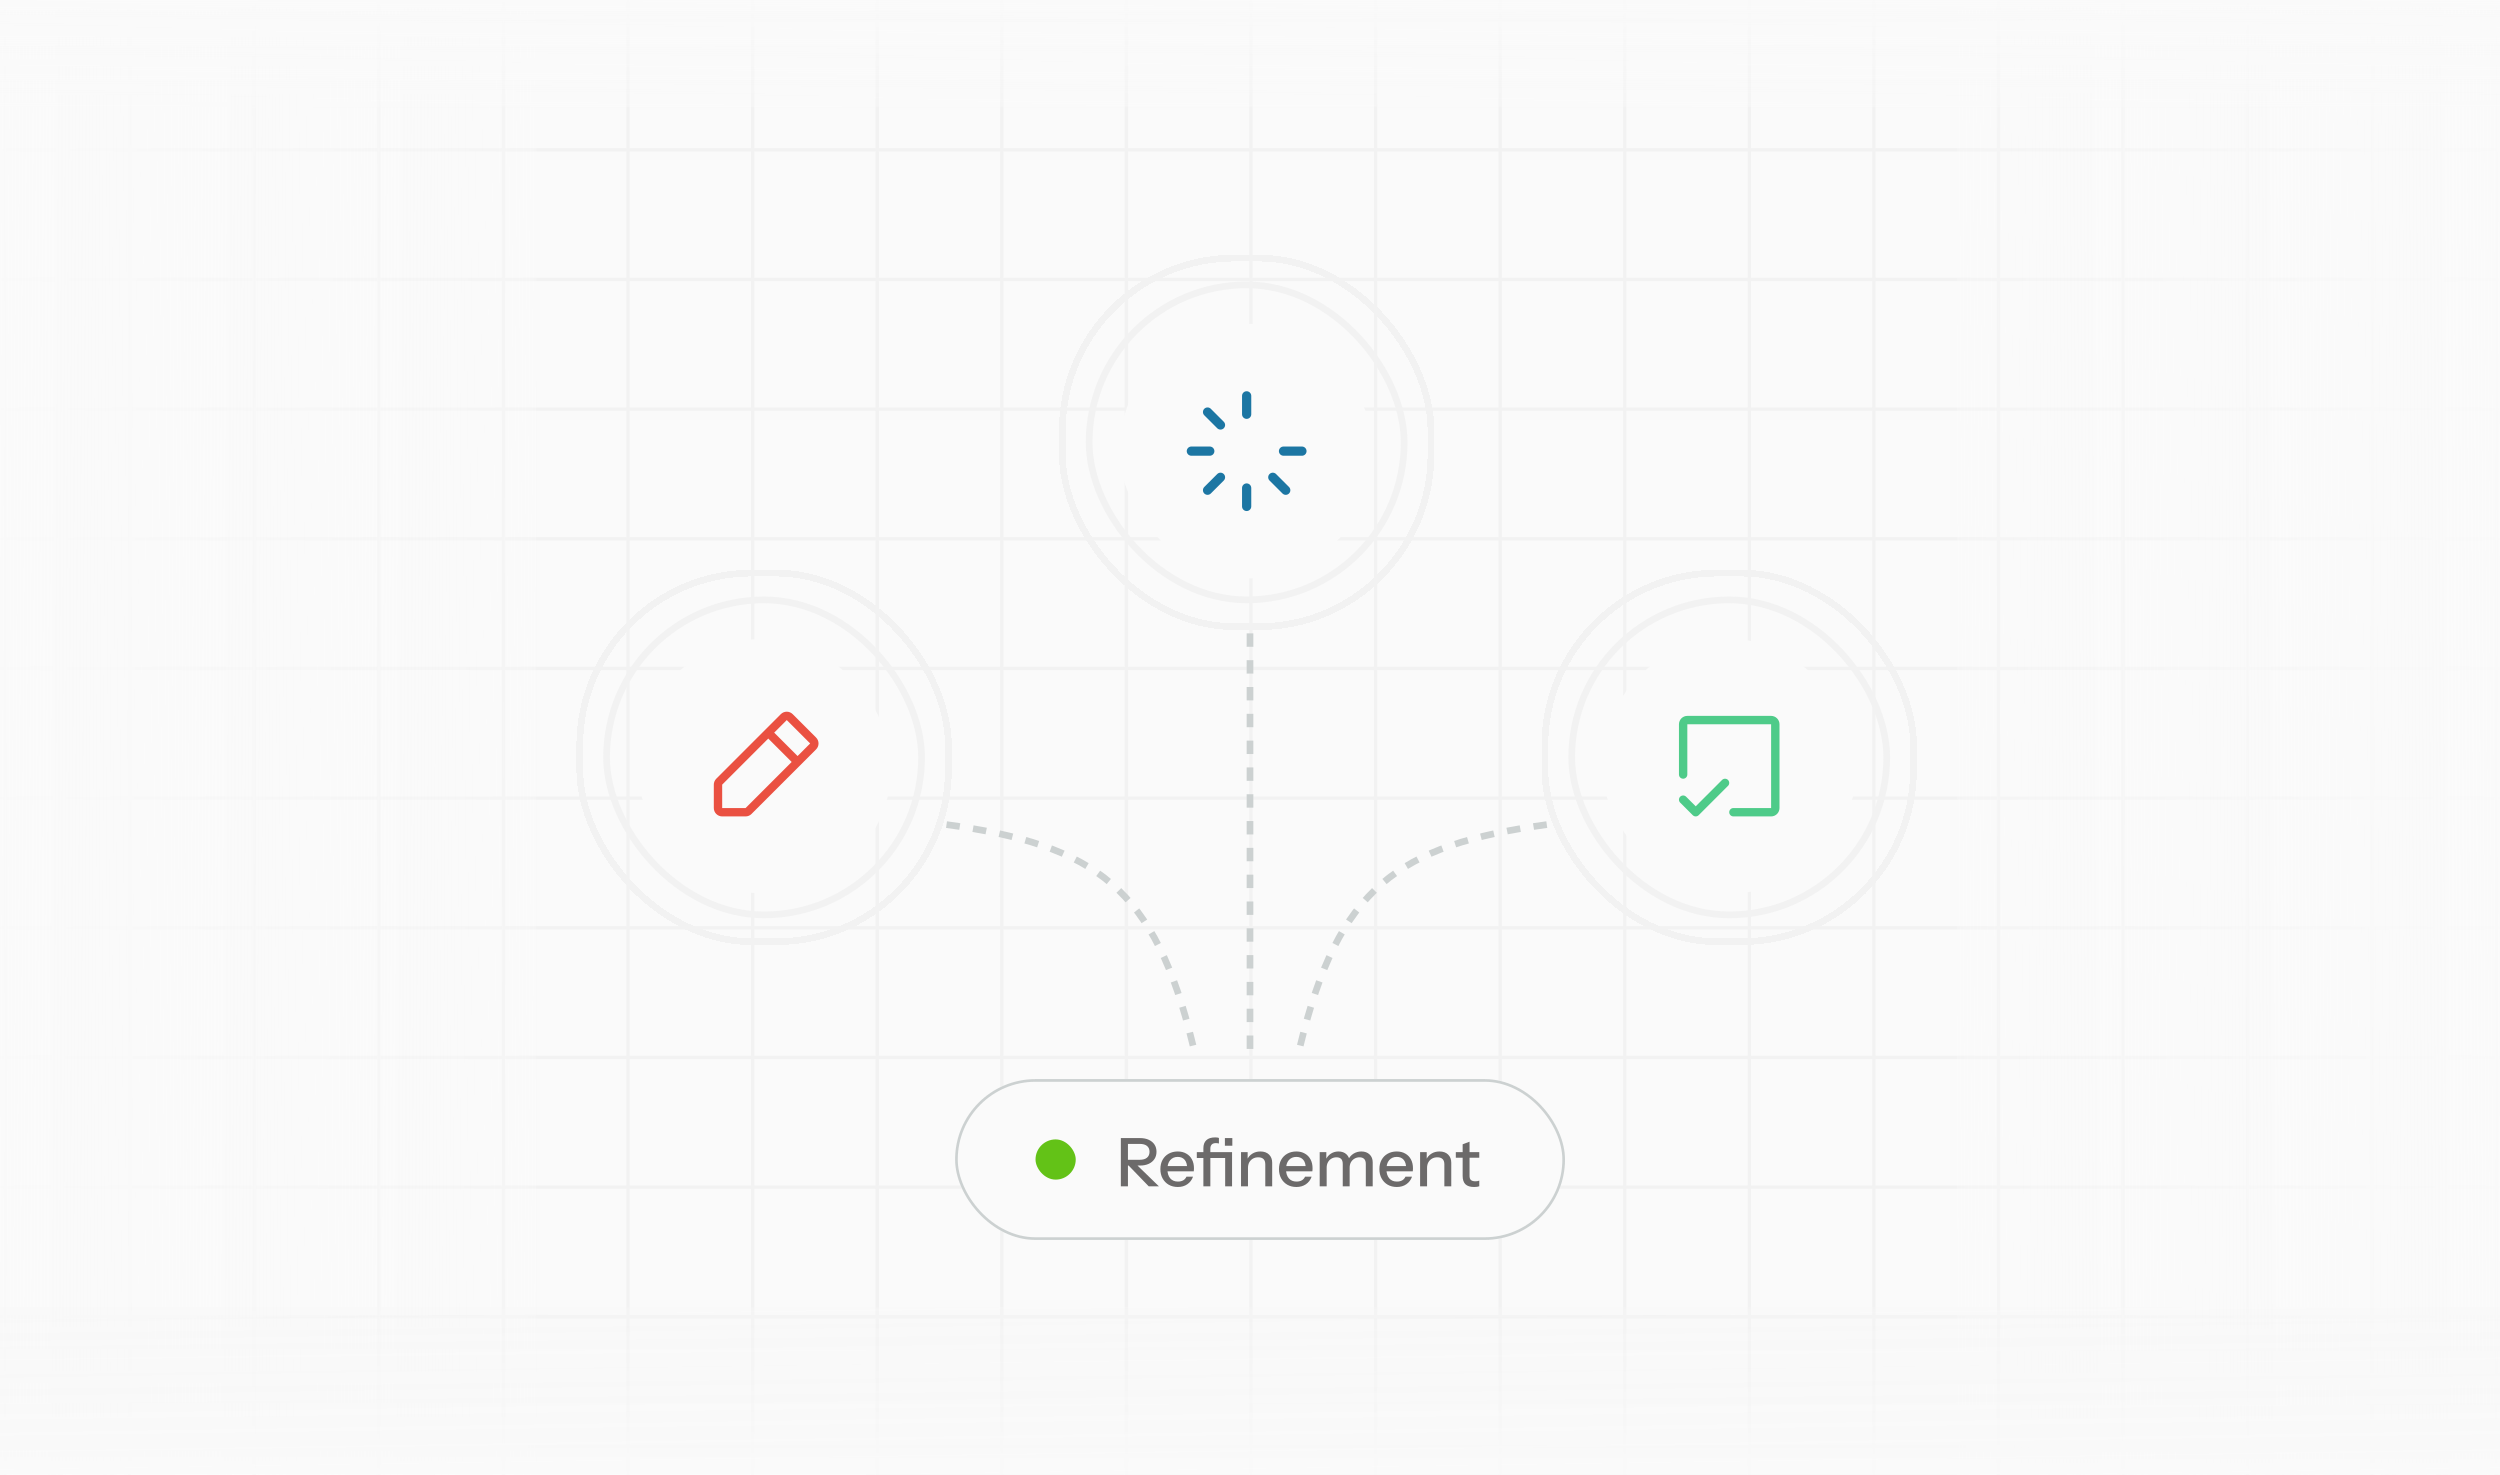 <svg width="373" height="220" viewBox="0 0 373 220" fill="none" xmlns="http://www.w3.org/2000/svg">
<style>
  @keyframes dash {
    to {
      stroke-dashoffset: -20;
    }
  }
  .animated-dash {
    animation: dash 2s linear infinite;
  }
</style>
<g clip-path="url(#clip0_272_9888)">
<rect width="373" height="220" fill="#FAFAFA"/>
<path d="M-594.059 -334V340M-575.471 -334V340M-556.883 -334V340M-538.295 -334V340M-519.706 -334V340M-501.118 -334V340M-482.53 -334V340M-463.942 -334V340M-445.354 -334V340M-426.765 -334V340M-408.177 -334V340M-389.589 -334V340M-371.001 -334V340M-352.412 -334V340M-333.824 -334V340M-315.236 -334V340M-296.648 -334V340M-278.06 -334V340M-259.471 -334V340M-240.883 -334V340M-222.295 -334V340M-203.707 -334V340M-185.118 -334V340M-166.53 -334V340M-147.942 -334V340M-129.354 -334V340M-110.765 -334V340M-92.177 -334V340M-73.589 -334V340M-55.001 -334V340M-36.413 -334V340M-17.824 -334V340M0.764 -334V340M19.352 -334V340M37.94 -334V340M56.529 -334V340M75.117 -334V340M93.705 -334V340M112.293 -334V340M130.882 -334V340M149.47 -334V340M168.058 -334V340M186.646 -334V340M205.234 -334V340M223.823 -334V340M242.411 -334V340M260.999 -334V340M279.587 -334V340M298.176 -334V340M316.764 -334V340M335.352 -334V340M353.94 -334V340M372.528 -334V340M391.117 -334V340M409.705 -334V340M428.293 -334V340M446.881 -334V340M465.47 -334V340M484.058 -334V340M502.646 -334V340M521.234 -334V340M-612 -325.887H539.271M-612 -306.541H539.271M-612 -287.194H539.271M-612 -267.848H539.271M-612 -248.502H539.271M-612 -229.156H539.271M-612 -209.809H539.271M-612 -190.463H539.271M-612 -171.117H539.271M-612 -151.77H539.271M-612 -132.424H539.271M-612 -113.078H539.271M-612 -93.731H539.271M-612 -74.385H539.271M-612 -55.039H539.271M-612 -35.693H539.271M-612 -16.346H539.271M-612 3H539.271M-612 22.346H539.271M-612 41.693H539.271M-612 61.039H539.271M-612 80.385H539.271M-612 99.731H539.271M-612 119.078H539.271M-612 138.424H539.271M-612 157.77H539.271M-612 177.117H539.271M-612 196.463H539.271M-612 215.809H539.271M-612 235.156H539.271M-612 254.502H539.271M-612 273.848H539.271M-612 293.194H539.271M-612 312.541H539.271M-612 331.887H539.271" stroke="#F2F2F2" stroke-width="0.496" stroke-miterlimit="10"/>
<g filter="url(#filter0_d_272_9888)">
<rect x="158.5" y="38.5" width="55" height="55" rx="25.707" stroke="#F2F2F2" shape-rendering="crispEdges"/>
<g clip-path="url(#clip1_272_9888)">
<g filter="url(#filter1_d_272_9888)">
<rect x="167" y="47" width="38" height="38" rx="19" fill="#FAFAFA"/>
<path d="M186.688 57.75V60.5C186.688 60.682 186.615 60.857 186.486 60.986C186.357 61.115 186.182 61.188 186 61.188C185.818 61.188 185.643 61.115 185.514 60.986C185.385 60.857 185.312 60.682 185.312 60.5V57.75C185.312 57.568 185.385 57.393 185.514 57.264C185.643 57.135 185.818 57.062 186 57.062C186.182 57.062 186.357 57.135 186.486 57.264C186.615 57.393 186.688 57.568 186.688 57.75ZM194.25 65.312H191.5C191.318 65.312 191.143 65.385 191.014 65.514C190.885 65.643 190.812 65.818 190.812 66C190.812 66.182 190.885 66.357 191.014 66.486C191.143 66.615 191.318 66.688 191.5 66.688H194.25C194.432 66.688 194.607 66.615 194.736 66.486C194.865 66.357 194.938 66.182 194.938 66C194.938 65.818 194.865 65.643 194.736 65.514C194.607 65.385 194.432 65.312 194.25 65.312ZM190.375 69.403C190.245 69.28 190.072 69.212 189.893 69.214C189.713 69.216 189.542 69.289 189.415 69.415C189.289 69.542 189.216 69.713 189.214 69.893C189.212 70.072 189.28 70.245 189.403 70.375L191.347 72.32C191.476 72.449 191.651 72.521 191.833 72.521C192.016 72.521 192.191 72.449 192.32 72.32C192.449 72.191 192.521 72.016 192.521 71.833C192.521 71.651 192.449 71.476 192.32 71.347L190.375 69.403ZM186 70.812C185.818 70.812 185.643 70.885 185.514 71.014C185.385 71.143 185.312 71.318 185.312 71.5V74.25C185.312 74.432 185.385 74.607 185.514 74.736C185.643 74.865 185.818 74.938 186 74.938C186.182 74.938 186.357 74.865 186.486 74.736C186.615 74.607 186.688 74.432 186.688 74.25V71.5C186.688 71.318 186.615 71.143 186.486 71.014C186.357 70.885 186.182 70.812 186 70.812ZM181.625 69.403L179.68 71.347C179.551 71.476 179.479 71.651 179.479 71.833C179.479 72.016 179.551 72.191 179.68 72.32C179.809 72.449 179.984 72.521 180.167 72.521C180.349 72.521 180.524 72.449 180.653 72.32L182.597 70.375C182.72 70.245 182.788 70.072 182.786 69.893C182.784 69.713 182.711 69.542 182.585 69.415C182.458 69.289 182.287 69.216 182.107 69.214C181.928 69.212 181.755 69.28 181.625 69.403ZM181.188 66C181.188 65.818 181.115 65.643 180.986 65.514C180.857 65.385 180.682 65.312 180.5 65.312H177.75C177.568 65.312 177.393 65.385 177.264 65.514C177.135 65.643 177.062 65.818 177.062 66C177.062 66.182 177.135 66.357 177.264 66.486C177.393 66.615 177.568 66.688 177.75 66.688H180.5C180.682 66.688 180.857 66.615 180.986 66.486C181.115 66.357 181.188 66.182 181.188 66ZM180.653 59.68C180.524 59.551 180.349 59.479 180.167 59.479C179.984 59.479 179.809 59.551 179.68 59.68C179.551 59.809 179.479 59.984 179.479 60.167C179.479 60.349 179.551 60.524 179.68 60.653L181.625 62.597C181.755 62.72 181.928 62.788 182.107 62.786C182.287 62.784 182.458 62.711 182.585 62.585C182.711 62.458 182.784 62.286 182.786 62.107C182.788 61.928 182.72 61.755 182.597 61.625L180.653 59.68Z" fill="#1C76A3"/>
</g>
</g>
<rect x="162.5" y="42.5" width="47" height="47" rx="23.5" stroke="#F2F2F2"/>
</g>
<g filter="url(#filter2_d_272_9888)">
<rect x="86.5" y="85.5" width="55" height="55" rx="25.707" stroke="#F2F2F2" shape-rendering="crispEdges"/>
<g clip-path="url(#clip2_272_9888)">
<g filter="url(#filter3_d_272_9888)">
<rect x="95" y="94" width="38" height="38" rx="19" fill="#FAFAFA"/>
<path d="M121.759 108.732L118.268 105.24C118.152 105.124 118.014 105.032 117.862 104.969C117.711 104.906 117.548 104.874 117.384 104.874C117.22 104.874 117.057 104.906 116.906 104.969C116.754 105.032 116.616 105.124 116.5 105.24L106.866 114.875C106.75 114.99 106.657 115.128 106.595 115.28C106.532 115.431 106.499 115.594 106.5 115.758V119.25C106.5 119.581 106.632 119.899 106.866 120.133C107.101 120.368 107.418 120.5 107.75 120.5H111.241C111.406 120.5 111.568 120.468 111.72 120.405C111.872 120.342 112.009 120.25 112.125 120.133L121.759 110.5C121.875 110.384 121.967 110.246 122.03 110.094C122.092 109.942 122.125 109.78 122.125 109.616C122.125 109.451 122.092 109.289 122.03 109.137C121.967 108.986 121.875 108.848 121.759 108.732ZM111.241 119.25H107.75V115.758L114.625 108.883L118.116 112.375L111.241 119.25ZM119 111.49L115.509 108L117.384 106.125L120.875 109.615L119 111.49Z" fill="#EA5041"/>
</g>
</g>
<rect x="90.5" y="89.5" width="47" height="47" rx="23.5" stroke="#F2F2F2"/>
</g>
<g filter="url(#filter4_d_272_9888)">
<rect x="230.5" y="85.5" width="55" height="55" rx="25.707" stroke="#F2F2F2" shape-rendering="crispEdges"/>
<g clip-path="url(#clip3_272_9888)">
<g filter="url(#filter5_d_272_9888)">
<rect x="239" y="94" width="38" height="38" rx="19" fill="#FAFAFA"/>
<path d="M265.5 106.75V119.25C265.5 119.582 265.368 119.899 265.134 120.134C264.899 120.368 264.582 120.5 264.25 120.5H258.625C258.459 120.5 258.3 120.434 258.183 120.317C258.066 120.2 258 120.041 258 119.875C258 119.709 258.066 119.55 258.183 119.433C258.3 119.316 258.459 119.25 258.625 119.25H264.25V106.75H251.75V114.25C251.75 114.416 251.684 114.575 251.567 114.692C251.45 114.809 251.291 114.875 251.125 114.875C250.959 114.875 250.8 114.809 250.683 114.692C250.566 114.575 250.5 114.416 250.5 114.25V106.75C250.5 106.418 250.632 106.101 250.866 105.866C251.101 105.632 251.418 105.5 251.75 105.5H264.25C264.582 105.5 264.899 105.632 265.134 105.866C265.368 106.101 265.5 106.418 265.5 106.75ZM257.817 115.058C257.759 115 257.69 114.954 257.614 114.922C257.538 114.891 257.457 114.875 257.375 114.875C257.293 114.875 257.212 114.891 257.136 114.922C257.06 114.954 256.991 115 256.933 115.058L253 118.991L251.567 117.558C251.509 117.5 251.44 117.454 251.364 117.422C251.288 117.391 251.207 117.375 251.125 117.375C251.043 117.375 250.962 117.391 250.886 117.422C250.81 117.454 250.741 117.5 250.683 117.558C250.625 117.616 250.579 117.685 250.547 117.761C250.516 117.837 250.5 117.918 250.5 118C250.5 118.082 250.516 118.163 250.547 118.239C250.579 118.315 250.625 118.384 250.683 118.442L252.558 120.317C252.616 120.375 252.685 120.421 252.761 120.453C252.837 120.484 252.918 120.5 253 120.5C253.082 120.5 253.163 120.484 253.239 120.453C253.315 120.421 253.384 120.375 253.442 120.317L257.817 115.942C257.875 115.884 257.921 115.815 257.953 115.739C257.984 115.663 258 115.582 258 115.5C258 115.418 257.984 115.337 257.953 115.261C257.921 115.185 257.875 115.116 257.817 115.058Z" fill="#4ECB89"/>
</g>
</g>
<rect x="234.5" y="89.5" width="47" height="47" rx="23.5" stroke="#F2F2F2"/>
</g>
<g filter="url(#filter6_d_272_9888)">
<rect x="142.5" y="157" width="91" height="24" rx="12" fill="#FAFAFA"/>
<rect x="142.7" y="157.2" width="90.6" height="23.6" rx="11.8" stroke="#CCD1D1" stroke-width="0.4"/>
<rect x="154.5" y="166" width="6" height="6" rx="3" fill="#63C217"/>
<path d="M167.23 173V165.8H170.07C170.59 165.8 171.033 165.887 171.4 166.06C171.767 166.227 172.05 166.463 172.25 166.77C172.45 167.07 172.55 167.427 172.55 167.84C172.55 168.253 172.45 168.613 172.25 168.92C172.05 169.227 171.767 169.467 171.4 169.64C171.033 169.813 170.59 169.9 170.07 169.9H168.03V169.04H170.04C170.52 169.04 170.883 168.937 171.13 168.73C171.383 168.517 171.51 168.223 171.51 167.85C171.51 167.477 171.387 167.187 171.14 166.98C170.893 166.773 170.527 166.67 170.04 166.67H168.29V173H167.23ZM171.39 173L167.88 169.37H169.17L172.91 173H171.39ZM175.729 173.1C175.215 173.1 174.762 172.987 174.369 172.76C173.982 172.533 173.679 172.22 173.459 171.82C173.239 171.42 173.129 170.96 173.129 170.44C173.129 169.913 173.235 169.453 173.449 169.06C173.669 168.66 173.975 168.35 174.369 168.13C174.762 167.91 175.212 167.8 175.719 167.8C176.212 167.8 176.639 167.907 176.999 168.12C177.365 168.327 177.645 168.617 177.839 168.99C178.039 169.363 178.139 169.807 178.139 170.32C178.139 170.4 178.135 170.477 178.129 170.55C178.129 170.617 178.122 170.687 178.109 170.76H173.829V169.98H177.379L177.119 170.29C177.119 169.743 176.995 169.327 176.749 169.04C176.502 168.753 176.159 168.61 175.719 168.61C175.245 168.61 174.869 168.773 174.589 169.1C174.315 169.42 174.179 169.867 174.179 170.44C174.179 171.02 174.315 171.473 174.589 171.8C174.869 172.127 175.255 172.29 175.749 172.29C176.049 172.29 176.309 172.23 176.529 172.11C176.749 171.983 176.912 171.8 177.019 171.56H177.999C177.832 172.04 177.549 172.417 177.149 172.69C176.755 172.963 176.282 173.1 175.729 173.1ZM179.544 173V167.31C179.544 166.79 179.691 166.393 179.984 166.12C180.278 165.84 180.718 165.7 181.304 165.7C181.438 165.7 181.548 165.707 181.634 165.72C181.721 165.733 181.798 165.753 181.864 165.78V166.61C181.818 166.597 181.754 166.583 181.674 166.57C181.601 166.557 181.518 166.55 181.424 166.55C181.131 166.55 180.918 166.623 180.784 166.77C180.651 166.91 180.584 167.11 180.584 167.37V173H179.544ZM182.794 173V167.9H183.824V173H182.794ZM178.564 168.77V167.9H183.214V168.77H178.564ZM182.754 166.94V165.8H183.864V166.94H182.754ZM185.16 173V167.9H186.15V169.1H186.2V173H185.16ZM188.78 173V169.72C188.78 169.367 188.69 169.103 188.51 168.93C188.336 168.757 188.076 168.67 187.73 168.67C187.43 168.67 187.163 168.737 186.93 168.87C186.703 169.003 186.523 169.187 186.39 169.42C186.263 169.653 186.2 169.93 186.2 170.25L186.07 169.03C186.236 168.65 186.493 168.35 186.84 168.13C187.186 167.91 187.59 167.8 188.05 167.8C188.596 167.8 189.026 167.953 189.34 168.26C189.653 168.567 189.81 168.973 189.81 169.48V173H188.78ZM193.424 173.1C192.911 173.1 192.457 172.987 192.064 172.76C191.677 172.533 191.374 172.22 191.154 171.82C190.934 171.42 190.824 170.96 190.824 170.44C190.824 169.913 190.931 169.453 191.144 169.06C191.364 168.66 191.671 168.35 192.064 168.13C192.457 167.91 192.907 167.8 193.414 167.8C193.907 167.8 194.334 167.907 194.694 168.12C195.061 168.327 195.341 168.617 195.534 168.99C195.734 169.363 195.834 169.807 195.834 170.32C195.834 170.4 195.831 170.477 195.824 170.55C195.824 170.617 195.817 170.687 195.804 170.76H191.524V169.98H195.074L194.814 170.29C194.814 169.743 194.691 169.327 194.444 169.04C194.197 168.753 193.854 168.61 193.414 168.61C192.941 168.61 192.564 168.773 192.284 169.1C192.011 169.42 191.874 169.867 191.874 170.44C191.874 171.02 192.011 171.473 192.284 171.8C192.564 172.127 192.951 172.29 193.444 172.29C193.744 172.29 194.004 172.23 194.224 172.11C194.444 171.983 194.607 171.8 194.714 171.56H195.694C195.527 172.04 195.244 172.417 194.844 172.69C194.451 172.963 193.977 173.1 193.424 173.1ZM196.898 173V167.9H197.888V169.1H197.938V173H196.898ZM200.338 173V169.67C200.338 169.323 200.258 169.07 200.098 168.91C199.938 168.75 199.708 168.67 199.408 168.67C199.128 168.67 198.875 168.737 198.648 168.87C198.428 168.997 198.255 169.177 198.128 169.41C198.001 169.637 197.938 169.907 197.938 170.22L197.808 169.03C197.975 168.65 198.225 168.35 198.558 168.13C198.898 167.91 199.278 167.8 199.698 167.8C200.205 167.8 200.608 167.947 200.908 168.24C201.215 168.533 201.368 168.92 201.368 169.4V173H200.338ZM203.778 173V169.67C203.778 169.323 203.695 169.07 203.528 168.91C203.368 168.75 203.138 168.67 202.838 168.67C202.565 168.67 202.315 168.737 202.088 168.87C201.868 168.997 201.691 169.177 201.558 169.41C201.431 169.637 201.368 169.907 201.368 170.22L201.158 169.03C201.331 168.65 201.591 168.35 201.938 168.13C202.291 167.91 202.685 167.8 203.118 167.8C203.631 167.8 204.041 167.95 204.348 168.25C204.655 168.543 204.808 168.937 204.808 169.43V173H203.778ZM208.405 173.1C207.891 173.1 207.438 172.987 207.045 172.76C206.658 172.533 206.355 172.22 206.135 171.82C205.915 171.42 205.805 170.96 205.805 170.44C205.805 169.913 205.911 169.453 206.125 169.06C206.345 168.66 206.651 168.35 207.045 168.13C207.438 167.91 207.888 167.8 208.395 167.8C208.888 167.8 209.315 167.907 209.675 168.12C210.041 168.327 210.321 168.617 210.515 168.99C210.715 169.363 210.815 169.807 210.815 170.32C210.815 170.4 210.811 170.477 210.805 170.55C210.805 170.617 210.798 170.687 210.785 170.76H206.505V169.98H210.055L209.795 170.29C209.795 169.743 209.671 169.327 209.425 169.04C209.178 168.753 208.835 168.61 208.395 168.61C207.921 168.61 207.545 168.773 207.265 169.1C206.991 169.42 206.855 169.867 206.855 170.44C206.855 171.02 206.991 171.473 207.265 171.8C207.545 172.127 207.931 172.29 208.425 172.29C208.725 172.29 208.985 172.23 209.205 172.11C209.425 171.983 209.588 171.8 209.695 171.56H210.675C210.508 172.04 210.225 172.417 209.825 172.69C209.431 172.963 208.958 173.1 208.405 173.1ZM211.878 173V167.9H212.868V169.1H212.918V173H211.878ZM215.498 173V169.72C215.498 169.367 215.408 169.103 215.228 168.93C215.055 168.757 214.795 168.67 214.448 168.67C214.148 168.67 213.882 168.737 213.648 168.87C213.422 169.003 213.242 169.187 213.108 169.42C212.982 169.653 212.918 169.93 212.918 170.25L212.788 169.03C212.955 168.65 213.212 168.35 213.558 168.13C213.905 167.91 214.308 167.8 214.768 167.8C215.315 167.8 215.745 167.953 216.058 168.26C216.372 168.567 216.528 168.973 216.528 169.48V173H215.498ZM219.947 173.1C219.354 173.1 218.917 172.963 218.637 172.69C218.364 172.41 218.227 172 218.227 171.46V166.73L219.257 166.34V171.47C219.257 171.737 219.327 171.933 219.467 172.06C219.607 172.187 219.834 172.25 220.147 172.25C220.267 172.25 220.374 172.24 220.467 172.22C220.56 172.2 220.64 172.177 220.707 172.15V172.99C220.634 173.023 220.53 173.05 220.397 173.07C220.264 173.09 220.114 173.1 219.947 173.1ZM217.207 168.73V167.9H220.707V168.73H217.207Z" fill="#6C6A6A"/>
</g>
<path d="M178 156C172.322 132.578 163.622 126.067 141 123" stroke="#CCD1D1" stroke-dasharray="2 2" class="animated-dash"/>
<path d="M194 156C199.678 132.578 208.378 126.067 231 123" stroke="#CCD1D1" stroke-dasharray="2 2" class="animated-dash"/>
<path d="M186.5 156.5V94" stroke="#CCD1D1" stroke-dasharray="2 2" class="animated-dash"/>
<rect width="80" height="220" transform="matrix(-1 0 0 1 80 0)" fill="url(#paint0_linear_272_9888)"/>
<rect width="81" height="220" transform="translate(292)" fill="url(#paint1_linear_272_9888)"/>
<rect width="16" height="373" transform="matrix(0 -1 1 0 0 16)" fill="url(#paint2_linear_272_9888)"/>
<rect width="25" height="373" transform="matrix(0 1 1 0 0 195)" fill="url(#paint3_linear_272_9888)"/>
</g>
<defs>
<filter id="filter0_d_272_9888" x="148" y="28" width="76" height="76" filterUnits="userSpaceOnUse" color-interpolation-filters="sRGB">
<feFlood flood-opacity="0" result="BackgroundImageFix"/>
<feColorMatrix in="SourceAlpha" type="matrix" values="0 0 0 0 0 0 0 0 0 0 0 0 0 0 0 0 0 0 127 0" result="hardAlpha"/>
<feOffset/>
<feGaussianBlur stdDeviation="5"/>
<feComposite in2="hardAlpha" operator="out"/>
<feColorMatrix type="matrix" values="0 0 0 0 0 0 0 0 0 0 0 0 0 0 0 0 0 0 0.25 0"/>
<feBlend mode="normal" in2="BackgroundImageFix" result="effect1_dropShadow_272_9888"/>
<feBlend mode="normal" in="SourceGraphic" in2="effect1_dropShadow_272_9888" result="shape"/>
</filter>
<filter id="filter1_d_272_9888" x="163.069" y="44.379" width="45.862" height="45.862" filterUnits="userSpaceOnUse" color-interpolation-filters="sRGB">
<feFlood flood-opacity="0" result="BackgroundImageFix"/>
<feColorMatrix in="SourceAlpha" type="matrix" values="0 0 0 0 0 0 0 0 0 0 0 0 0 0 0 0 0 0 127 0" result="hardAlpha"/>
<feOffset dy="1.31"/>
<feGaussianBlur stdDeviation="1.966"/>
<feColorMatrix type="matrix" values="0 0 0 0 0 0 0 0 0 0 0 0 0 0 0 0 0 0 0.15 0"/>
<feBlend mode="normal" in2="BackgroundImageFix" result="effect1_dropShadow_272_9888"/>
<feBlend mode="normal" in="SourceGraphic" in2="effect1_dropShadow_272_9888" result="shape"/>
</filter>
<filter id="filter2_d_272_9888" x="76" y="75" width="76" height="76" filterUnits="userSpaceOnUse" color-interpolation-filters="sRGB">
<feFlood flood-opacity="0" result="BackgroundImageFix"/>
<feColorMatrix in="SourceAlpha" type="matrix" values="0 0 0 0 0 0 0 0 0 0 0 0 0 0 0 0 0 0 127 0" result="hardAlpha"/>
<feOffset/>
<feGaussianBlur stdDeviation="5"/>
<feComposite in2="hardAlpha" operator="out"/>
<feColorMatrix type="matrix" values="0 0 0 0 0 0 0 0 0 0 0 0 0 0 0 0 0 0 0.25 0"/>
<feBlend mode="normal" in2="BackgroundImageFix" result="effect1_dropShadow_272_9888"/>
<feBlend mode="normal" in="SourceGraphic" in2="effect1_dropShadow_272_9888" result="shape"/>
</filter>
<filter id="filter3_d_272_9888" x="91.069" y="91.379" width="45.862" height="45.862" filterUnits="userSpaceOnUse" color-interpolation-filters="sRGB">
<feFlood flood-opacity="0" result="BackgroundImageFix"/>
<feColorMatrix in="SourceAlpha" type="matrix" values="0 0 0 0 0 0 0 0 0 0 0 0 0 0 0 0 0 0 127 0" result="hardAlpha"/>
<feOffset dy="1.31"/>
<feGaussianBlur stdDeviation="1.966"/>
<feColorMatrix type="matrix" values="0 0 0 0 0 0 0 0 0 0 0 0 0 0 0 0 0 0 0.15 0"/>
<feBlend mode="normal" in2="BackgroundImageFix" result="effect1_dropShadow_272_9888"/>
<feBlend mode="normal" in="SourceGraphic" in2="effect1_dropShadow_272_9888" result="shape"/>
</filter>
<filter id="filter4_d_272_9888" x="220" y="75" width="76" height="76" filterUnits="userSpaceOnUse" color-interpolation-filters="sRGB">
<feFlood flood-opacity="0" result="BackgroundImageFix"/>
<feColorMatrix in="SourceAlpha" type="matrix" values="0 0 0 0 0 0 0 0 0 0 0 0 0 0 0 0 0 0 127 0" result="hardAlpha"/>
<feOffset/>
<feGaussianBlur stdDeviation="5"/>
<feComposite in2="hardAlpha" operator="out"/>
<feColorMatrix type="matrix" values="0 0 0 0 0 0 0 0 0 0 0 0 0 0 0 0 0 0 0.25 0"/>
<feBlend mode="normal" in2="BackgroundImageFix" result="effect1_dropShadow_272_9888"/>
<feBlend mode="normal" in="SourceGraphic" in2="effect1_dropShadow_272_9888" result="shape"/>
</filter>
<filter id="filter5_d_272_9888" x="235.069" y="91.379" width="45.862" height="45.862" filterUnits="userSpaceOnUse" color-interpolation-filters="sRGB">
<feFlood flood-opacity="0" result="BackgroundImageFix"/>
<feColorMatrix in="SourceAlpha" type="matrix" values="0 0 0 0 0 0 0 0 0 0 0 0 0 0 0 0 0 0 127 0" result="hardAlpha"/>
<feOffset dy="1.31"/>
<feGaussianBlur stdDeviation="1.966"/>
<feColorMatrix type="matrix" values="0 0 0 0 0 0 0 0 0 0 0 0 0 0 0 0 0 0 0.15 0"/>
<feBlend mode="normal" in2="BackgroundImageFix" result="effect1_dropShadow_272_9888"/>
<feBlend mode="normal" in="SourceGraphic" in2="effect1_dropShadow_272_9888" result="shape"/>
</filter>
<filter id="filter6_d_272_9888" x="130.5" y="149" width="115" height="48" filterUnits="userSpaceOnUse" color-interpolation-filters="sRGB">
<feFlood flood-opacity="0" result="BackgroundImageFix"/>
<feColorMatrix in="SourceAlpha" type="matrix" values="0 0 0 0 0 0 0 0 0 0 0 0 0 0 0 0 0 0 127 0" result="hardAlpha"/>
<feOffset dy="4"/>
<feGaussianBlur stdDeviation="6"/>
<feColorMatrix type="matrix" values="0 0 0 0 0 0 0 0 0 0 0 0 0 0 0 0 0 0 0.2 0"/>
<feBlend mode="normal" in2="BackgroundImageFix" result="effect1_dropShadow_272_9888"/>
<feBlend mode="normal" in="SourceGraphic" in2="effect1_dropShadow_272_9888" result="shape"/>
</filter>
<linearGradient id="paint0_linear_272_9888" x1="84.952" y1="110" x2="-43.825" y2="110.63" gradientUnits="userSpaceOnUse">
<stop stop-color="#FAFAFA"/>
<stop offset="1" stop-color="#FAFAFA" stop-opacity="0"/>
</linearGradient>
<linearGradient id="paint1_linear_272_9888" x1="86.014" y1="110" x2="-44.373" y2="110.646" gradientUnits="userSpaceOnUse">
<stop stop-color="#FAFAFA"/>
<stop offset="1" stop-color="#FAFAFA" stop-opacity="0"/>
</linearGradient>
<linearGradient id="paint2_linear_272_9888" x1="16.991" y1="186.5" x2="-8.766" y2="186.515" gradientUnits="userSpaceOnUse">
<stop stop-color="#FAFAFA"/>
<stop offset="1" stop-color="#FAFAFA" stop-opacity="0"/>
</linearGradient>
<linearGradient id="paint3_linear_272_9888" x1="26.548" y1="186.5" x2="-13.696" y2="186.536" gradientUnits="userSpaceOnUse">
<stop stop-color="#FAFAFA"/>
<stop offset="1" stop-color="#F5F5F5" stop-opacity="0"/>
</linearGradient>
<clipPath id="clip0_272_9888">
<rect width="373" height="220" fill="white"/>
</clipPath>
<clipPath id="clip1_272_9888">
<rect x="162" y="42" width="48" height="48" rx="24" fill="white"/>
</clipPath>
<clipPath id="clip2_272_9888">
<rect x="90" y="89" width="48" height="48" rx="24" fill="white"/>
</clipPath>
<clipPath id="clip3_272_9888">
<rect x="234" y="89" width="48" height="48" rx="24" fill="white"/>
</clipPath>
</defs>
</svg>
